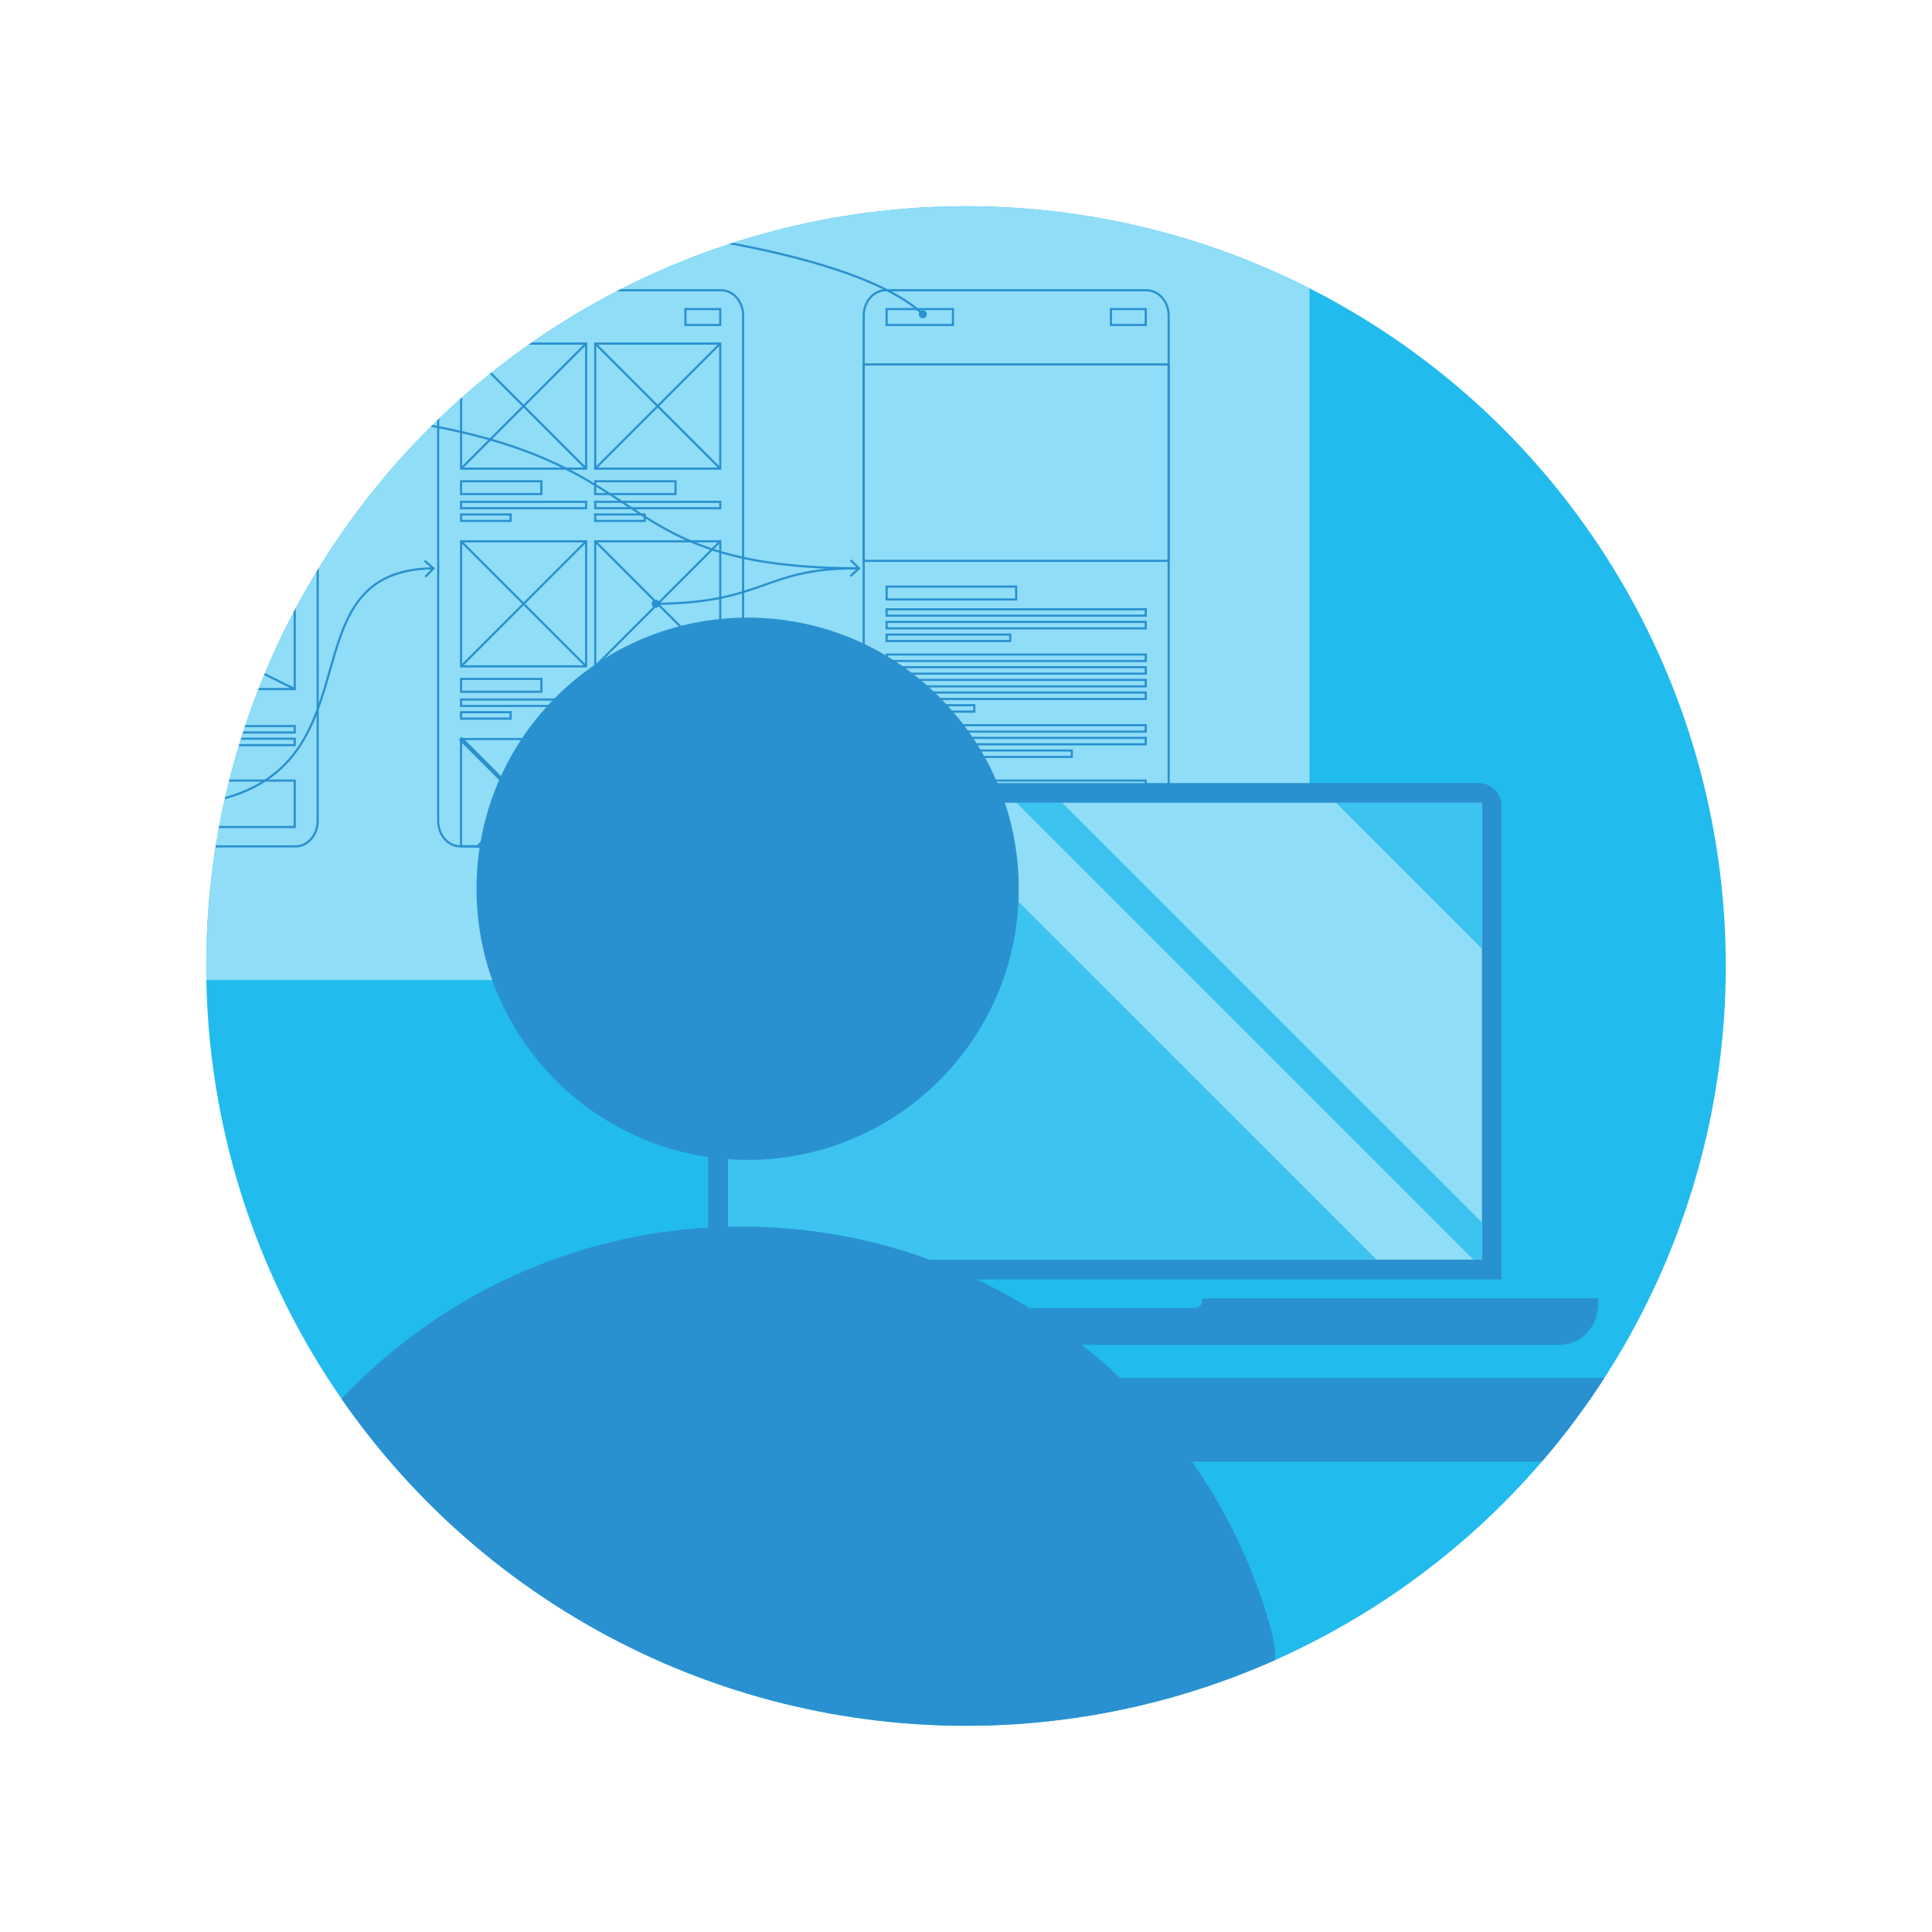 <?xml version="1.0" encoding="UTF-8"?>
<svg xmlns="http://www.w3.org/2000/svg" xmlns:xlink="http://www.w3.org/1999/xlink" id="Layer_1" data-name="Layer 1" viewBox="0 0 500 500">
  <defs>
    <style>
      .cls-1, .cls-2, .cls-3, .cls-4, .cls-5, .cls-6 {
        fill: none;
      }

      .cls-2 {
        stroke-linecap: round;
      }

      .cls-2, .cls-3 {
        stroke-width: .56px;
      }

      .cls-2, .cls-3, .cls-6 {
        stroke: #2a91d0;
        stroke-miterlimit: 10;
      }

      .cls-4 {
        clip-path: url(#clippath-2);
      }

      .cls-5 {
        clip-path: url(#clippath-1);
      }

      .cls-7 {
        fill: #90ddf7;
      }

      .cls-8, .cls-9 {
        fill: #21bbee;
      }

      .cls-10 {
        fill: #2a91d0;
      }

      .cls-6 {
        stroke-width: 21.65px;
      }

      .cls-11 {
        fill: #fff;
        filter: url(#drop-shadow-25);
      }

      .cls-9 {
        opacity: .74;
      }
    </style>
    <clipPath id="clippath-1">
      <rect class="cls-1" x="650" y="-780" width="1200.77" height="630"></rect>
    </clipPath>
    <filter id="drop-shadow-25" filterUnits="userSpaceOnUse">
      <feOffset dx="3" dy="3"></feOffset>
      <feGaussianBlur result="blur" stdDeviation="5"></feGaussianBlur>
      <feFlood flood-color="#000" flood-opacity=".21"></feFlood>
      <feComposite in2="blur" operator="in"></feComposite>
      <feComposite in="SourceGraphic"></feComposite>
    </filter>
    <clipPath id="clippath-2">
      <circle class="cls-1" cx="250" cy="250" r="196.63"></circle>
    </clipPath>
  </defs>
  <g class="cls-5">
    <path class="cls-11" d="m338.25.64l294.26,159.11c13.77,7.43,31.89.59,40.48-15.31l308.11-569.84c7.59-14.04,5.2-30.44-4.94-39.2-1.34-1.15-2.81-2.17-4.41-3.04l-294.26-159.11c-13.76-7.44-31.89-.59-40.47,15.31L328.89-41.61c-1.78,3.3-3.01,6.71-3.72,10.13-2.73,13.1,2.17,26.21,13.07,32.11Z"></path>
  </g>
  <g class="cls-4">
    <rect class="cls-8" x="37.12" y="37.12" width="425.76" height="425.76"></rect>
    <rect class="cls-7" x="50.22" y="49.5" width="288.68" height="204.14"></rect>
    <g>
      <path class="cls-3" d="m8.99,219.04h67.5c3.16,0,5.72-2.95,5.72-6.6V81.72c0-3.22-2-5.9-4.64-6.48-.35-.08-.71-.12-1.07-.12H8.99c-3.16,0-5.72,2.95-5.71,6.6v130.71c0,.76.11,1.48.31,2.15.77,2.59,2.9,4.44,5.4,4.44Z"></path>
      <rect class="cls-3" x="9.2" y="79.99" width="17.18" height="4.11"></rect>
      <rect class="cls-3" x="67.27" y="79.99" width="9" height="4.11"></rect>
      <rect class="cls-3" x="9.2" y="126.35" width="24.43" height="3.32"></rect>
      <rect class="cls-3" x="9.2" y="131.68" width="67.07" height="1.66"></rect>
      <rect class="cls-3" x="9.2" y="134.96" width="67.07" height="1.66"></rect>
      <rect class="cls-3" x="9.2" y="138.24" width="31.99" height="1.66"></rect>
      <rect class="cls-3" x="9.2" y="88.92" width="67.07" height="33.19"></rect>
      <line class="cls-3" x1="9.2" y1="88.92" x2="76.27" y2="122.12"></line>
      <line class="cls-3" x1="76.27" y1="88.92" x2="9.2" y2="122.12"></line>
      <rect class="cls-3" x="9.2" y="182.57" width="24.43" height="3.32"></rect>
      <rect class="cls-3" x="9.2" y="187.9" width="67.07" height="1.66"></rect>
      <rect class="cls-3" x="9.2" y="191.18" width="67.07" height="1.66"></rect>
      <rect class="cls-3" x="9.2" y="194.45" width="31.99" height="1.66"></rect>
      <rect class="cls-3" x="9.2" y="145.14" width="67.07" height="33.19"></rect>
      <line class="cls-3" x1="9.2" y1="145.14" x2="76.27" y2="178.33"></line>
      <line class="cls-3" x1="76.27" y1="145.14" x2="9.2" y2="178.33"></line>
      <rect class="cls-3" x="9.2" y="202.01" width="67.07" height="12.02"></rect>
      <path class="cls-3" d="m229.23,219.04h67.5c3.16,0,5.72-2.95,5.72-6.6V81.72c0-3.22-2-5.9-4.64-6.48-.35-.08-.71-.12-1.07-.12h-67.5c-3.16,0-5.72,2.95-5.71,6.6v130.71c0,.76.11,1.48.31,2.15.77,2.59,2.9,4.44,5.4,4.44Z"></path>
      <rect class="cls-3" x="229.45" y="79.99" width="17.18" height="4.11"></rect>
      <rect class="cls-3" x="287.51" y="79.99" width="9" height="4.11"></rect>
      <rect class="cls-3" x="229.45" y="151.81" width="33.53" height="3.32"></rect>
      <rect class="cls-3" x="229.45" y="157.68" width="67.07" height="1.66"></rect>
      <rect class="cls-3" x="229.45" y="160.95" width="67.07" height="1.66"></rect>
      <rect class="cls-3" x="229.45" y="164.23" width="31.99" height="1.66"></rect>
      <rect class="cls-3" x="229.45" y="187.68" width="67.07" height="1.66"></rect>
      <rect class="cls-3" x="229.45" y="190.96" width="67.07" height="1.66"></rect>
      <rect class="cls-3" x="229.45" y="194.23" width="47.93" height="1.66"></rect>
      <rect class="cls-3" x="229.45" y="169.4" width="67.07" height="1.66"></rect>
      <rect class="cls-3" x="229.45" y="172.68" width="67.07" height="1.66"></rect>
      <rect class="cls-3" x="229.45" y="175.96" width="67.07" height="1.66"></rect>
      <rect class="cls-3" x="229.45" y="179.23" width="67.07" height="1.66"></rect>
      <rect class="cls-3" x="229.45" y="182.51" width="22.7" height="1.66"></rect>
      <rect class="cls-3" x="229.45" y="202.01" width="67.07" height="12.02"></rect>
      <path class="cls-3" d="m192.32,81.72v130.71c0,3.65-2.56,6.6-5.71,6.6h-67.5c-2.5,0-4.63-1.86-5.4-4.45-.2-.67-.31-1.4-.31-2.15V81.72c0-3.65,2.56-6.6,5.72-6.6h67.5c.37,0,.73.04,1.08.12,2.64.58,4.64,3.26,4.64,6.48Z"></path>
      <rect class="cls-3" x="119.33" y="79.99" width="17.18" height="4.11"></rect>
      <rect class="cls-3" x="177.39" y="79.99" width="9" height="4.11"></rect>
      <rect class="cls-3" x="119.33" y="124.54" width="20.78" height="3.32"></rect>
      <rect class="cls-3" x="119.33" y="129.87" width="32.36" height="1.66"></rect>
      <rect class="cls-3" x="119.33" y="133.15" width="12.81" height="1.66"></rect>
      <rect class="cls-3" x="119.33" y="88.92" width="32.36" height="32.36"></rect>
      <line class="cls-3" x1="119.33" y1="88.92" x2="151.68" y2="121.28"></line>
      <line class="cls-3" x1="151.68" y1="88.92" x2="119.33" y2="121.28"></line>
      <rect class="cls-3" x="154.04" y="124.54" width="20.78" height="3.32"></rect>
      <rect class="cls-3" x="154.04" y="129.87" width="32.36" height="1.66"></rect>
      <rect class="cls-3" x="154.04" y="133.15" width="12.81" height="1.66"></rect>
      <rect class="cls-3" x="154.04" y="88.92" width="32.36" height="32.36"></rect>
      <line class="cls-3" x1="154.04" y1="88.92" x2="186.39" y2="121.28"></line>
      <line class="cls-3" x1="186.39" y1="88.92" x2="154.04" y2="121.28"></line>
      <rect class="cls-3" x="119.33" y="175.71" width="20.78" height="3.32"></rect>
      <rect class="cls-3" x="119.33" y="181.04" width="32.36" height="1.66"></rect>
      <rect class="cls-3" x="119.33" y="184.32" width="12.81" height="1.66"></rect>
      <rect class="cls-3" x="119.33" y="140.09" width="32.36" height="32.36"></rect>
      <line class="cls-3" x1="119.33" y1="140.09" x2="151.68" y2="172.45"></line>
      <line class="cls-3" x1="151.68" y1="140.09" x2="119.33" y2="172.45"></line>
      <rect class="cls-3" x="154.04" y="175.71" width="20.78" height="3.32"></rect>
      <rect class="cls-3" x="154.04" y="181.04" width="32.36" height="1.66"></rect>
      <rect class="cls-3" x="154.04" y="184.32" width="12.81" height="1.66"></rect>
      <rect class="cls-3" x="154.04" y="140.09" width="32.36" height="32.36"></rect>
      <line class="cls-3" x1="154.04" y1="140.09" x2="186.39" y2="172.45"></line>
      <line class="cls-3" x1="186.39" y1="140.09" x2="154.04" y2="172.45"></line>
      <rect class="cls-3" x="119.32" y="191.26" width="32.36" height="27.77"></rect>
      <polygon class="cls-3" points="147.48 219.04 146.72 219.04 119.13 191.45 119.51 191.07 135.5 207.06 135.88 207.44 147.48 219.04"></polygon>
      <polygon class="cls-3" points="151.87 191.45 135.88 207.44 135.5 207.82 124.29 219.04 123.53 219.04 135.12 207.44 135.5 207.06 151.49 191.07 151.87 191.45"></polygon>
      <rect class="cls-3" x="154.03" y="191.26" width="32.36" height="27.77"></rect>
      <polygon class="cls-3" points="182.19 219.04 181.43 219.04 170.21 207.82 169.83 207.44 153.84 191.45 154.22 191.07 170.21 207.06 170.59 207.44 182.19 219.04"></polygon>
      <polygon class="cls-3" points="186.58 191.45 170.59 207.44 170.21 207.82 159 219.04 158.24 219.04 186.2 191.07 186.58 191.45"></polygon>
      <g>
        <path class="cls-2" d="m112.01,147.08c-42.36.57-8.48,60.94-70.62,61.58"></path>
        <polygon class="cls-10" points="110.06 144.92 109.7 145.34 111.79 147.12 109.87 149.08 110.27 149.47 112.61 147.08 110.06 144.92"></polygon>
        <path class="cls-10" d="m41.4,207.59c-.58.02-1.03.5-1.01,1.08.02.58.5,1.03,1.08,1.01.58-.02,1.03-.5,1.01-1.08-.02-.58-.5-1.03-1.08-1.01Z"></path>
      </g>
      <g>
        <path class="cls-2" d="m222.13,147.08c-81.62-.2-37.47-41.78-179.76-41.98"></path>
        <polygon class="cls-10" points="220.32 144.76 219.94 145.16 221.92 147.07 219.87 148.9 220.25 149.32 222.73 147.08 220.32 144.76"></polygon>
        <path class="cls-10" d="m42.44,104.07c-.58-.01-1.06.45-1.07,1.03-.01.58.45,1.06,1.03,1.07.58.01,1.06-.45,1.07-1.03.01-.58-.45-1.06-1.03-1.07Z"></path>
      </g>
      <g>
        <path class="cls-2" d="m42.76,73.74c2.38-26.99,166-20.92,196.12,7.6"></path>
        <polygon class="cls-10" points="45.39 72.3 45.05 71.86 42.87 73.54 41.36 71.24 40.89 71.55 42.74 74.34 45.39 72.3"></polygon>
        <path class="cls-10" d="m238.11,82.08c.42.4,1.08.38,1.48-.04s.38-1.08-.04-1.48c-.42-.4-1.08-.38-1.48.04-.4.42-.38,1.08.04,1.48Z"></path>
      </g>
      <g>
        <path class="cls-2" d="m221.76,147.08c-24.43,0-23.67,8.98-52.11,9.19"></path>
        <path class="cls-10" d="m169.68,155.2c-.58.01-1.04.49-1.03,1.07.01.58.49,1.04,1.07,1.03.58-.01,1.04-.49,1.03-1.07-.01-.58-.49-1.04-1.07-1.03Z"></path>
      </g>
      <rect class="cls-3" x="223.51" y="94.32" width="78.93" height="50.82"></rect>
    </g>
    <line class="cls-6" x1="101" y1="367.44" x2="451" y2="367.44"></line>
    <g>
      <path class="cls-10" d="m189.23,202.65h193.43c3.27,0,5.93,2.66,5.93,5.93v122.54h-205.3v-122.54c0-3.27,2.66-5.93,5.93-5.93Z"></path>
      <rect class="cls-7" x="188.42" y="207.77" width="195.05" height="118.23"></rect>
      <rect class="cls-7" x="188.42" y="207.77" width="195.05" height="118.23"></rect>
      <path class="cls-10" d="m413.66,336.01v1.32c0,5.92-4.45,10.72-9.94,10.72h-235.57c-5.49,0-9.94-4.8-9.94-10.72v-1.32h102.04c.31,0,.56.25.56.56h0c0,1.73,1.3,1.98,2.9,1.98h44.44c1.6,0,2.9-.26,2.9-1.98h0c0-.31.25-.56.56-.56h102.04Z"></path>
      <polygon class="cls-9" points="356.25 325.99 188.42 325.99 188.42 207.77 238.02 207.77 356.25 325.99"></polygon>
      <polygon class="cls-9" points="383.47 316.3 383.47 325.99 381.31 325.99 263.09 207.77 274.93 207.77 383.47 316.3"></polygon>
      <polygon class="cls-9" points="383.47 207.77 383.47 245.47 345.77 207.77 383.47 207.77"></polygon>
    </g>
    <path class="cls-10" d="m329.3,423.01c2.08,7.81-.57,16.1-6.84,21.19-36.85,29.95-82.5,46.23-130.63,46.23s-93.79-16.28-130.64-46.22c-6.27-5.1-8.92-13.38-6.84-21.19,16.17-60.8,71.6-105.59,137.48-105.59s121.31,44.79,137.47,105.59Z"></path>
    <circle class="cls-10" cx="193.49" cy="230.01" r="70.17"></circle>
  </g>
</svg>
